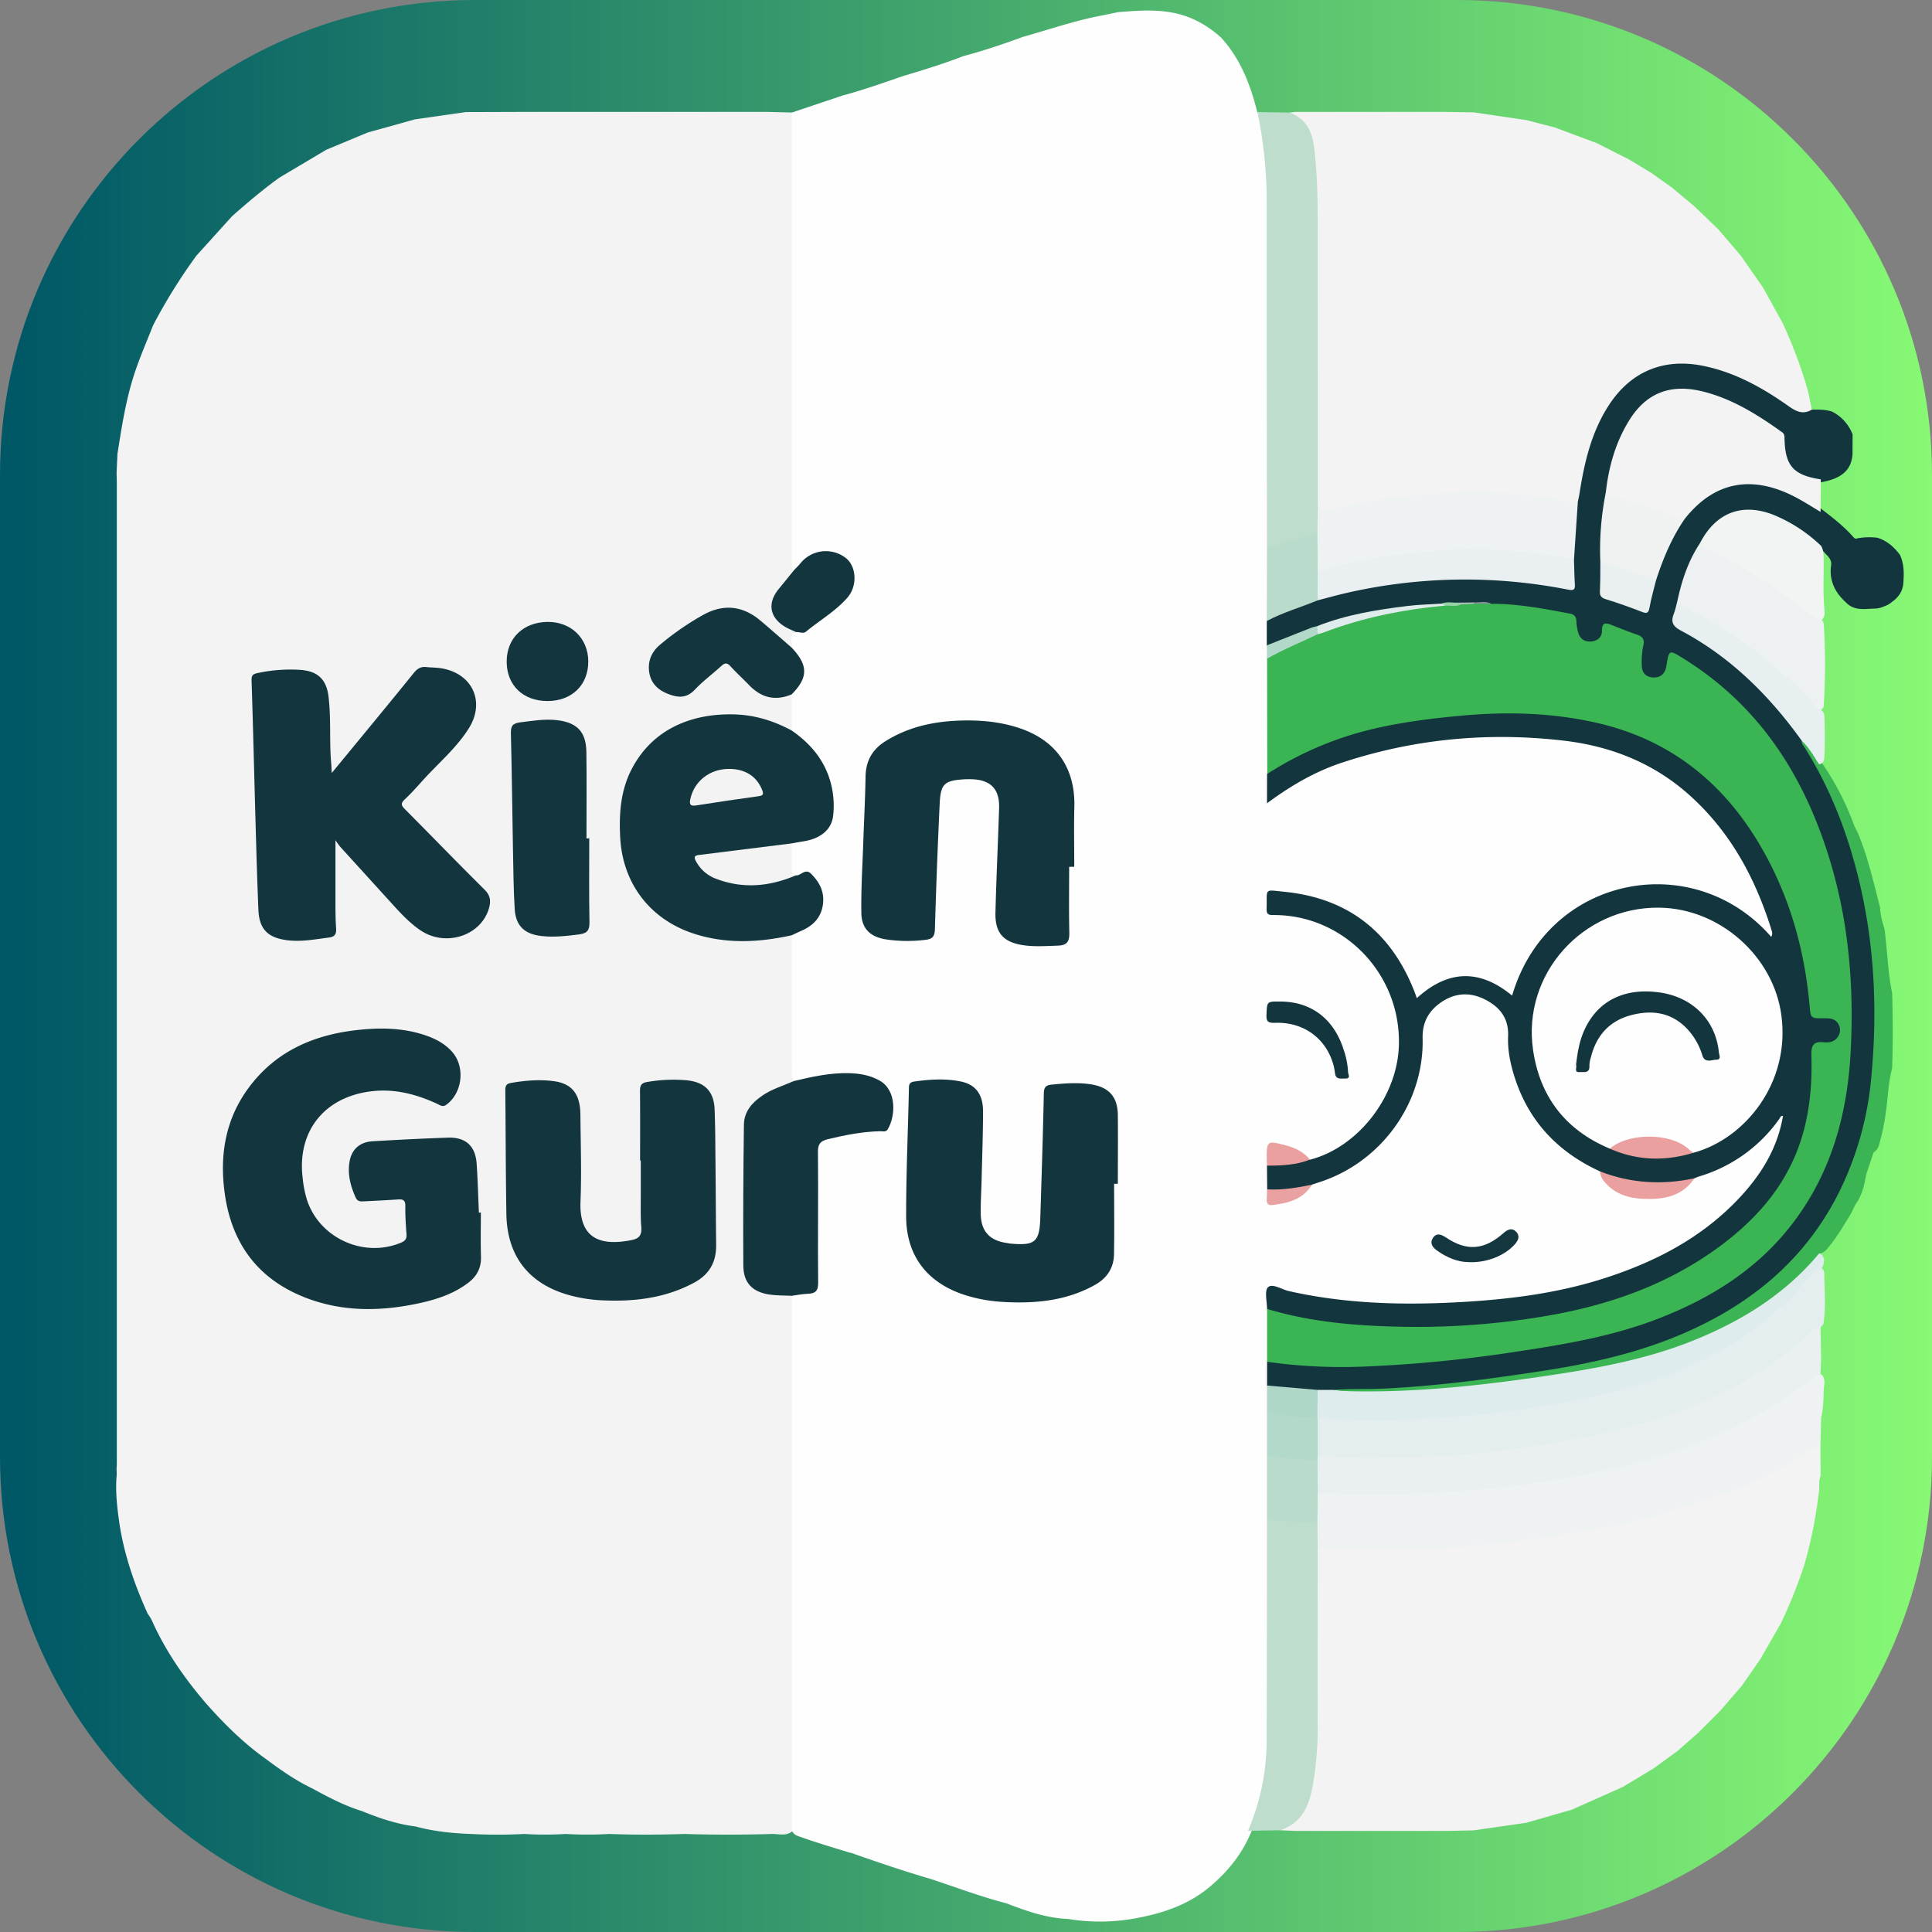 <svg xmlns="http://www.w3.org/2000/svg" xmlns:xlink="http://www.w3.org/1999/xlink" viewBox="0 0 1200 1200"><rect x="0" y="0" width="1200" height="1200" fill="#808080" stroke="none"/><defs><style>.cls-1{fill:url(#Безымянный_градиент_40);}.cls-2{fill:#f3f3f3;}.cls-3{fill:#04626a;}.cls-4{fill:#13353e;}.cls-5{fill:#fefefe;}.cls-6{fill:#beddcd;}.cls-7{fill:#3bb454;}.cls-8{fill:#eff2f2;}.cls-9{fill:#dfecee;}.cls-10{fill:#eef1f2;}.cls-11{fill:#eaf0f1;}.cls-12{fill:#f2f3f3;}.cls-13{fill:#e8eff0;}.cls-14{fill:#f0f2f2;}.cls-15{fill:#b9dbcc;}.cls-16{fill:#eaf0f0;}.cls-17{fill:#aed7c8;}.cls-18{fill:#e0eceb;}.cls-19{fill:#b1d8c8;}.cls-20{fill:#95d3a6;}.cls-21{fill:#afbfc2;}.cls-22{fill:#7c9196;}.cls-23{fill:#b8dbcc;}.cls-24{fill:#b3d9ca;}.cls-25{fill:#14363f;}.cls-26{fill:#eba0a0;}.cls-27{fill:#eaa1a1;}.cls-28{fill:#77ee73;}.cls-29{fill:#e4eeef;}</style><linearGradient id="Безымянный_градиент_40" y1="600" x2="1200" y2="600" gradientUnits="userSpaceOnUse"><stop offset="0.01" stop-color="#005866"/><stop offset="1" stop-color="#87f974"/></linearGradient></defs><g id="Слой_2" data-name="Слой 2"><g id="Слой_1-2" data-name="Слой 1"><path class="cls-1" d="M904.92,1200H295.08C132.12,1200,0,1067.88,0,904.88V295.07C0,132.12,132.12,0,295.08,0H904.92C1067.88,0,1200,132.12,1200,295.07V904.88c0,163-132.08,295.12-295.08,295.12Z"/><path class="cls-2" d="M323.25,69.51H476.59l15.23.38c2,1.65,2.38,3.9,2.41,6.31,0,2.73,0,5.45,0,8.18q0,128.79,0,257.58a69.39,69.39,0,0,1-.39,9.89c.76,3.62-1.07,6.35-3.18,9-1.83,2.26-3.91,4.31-5.64,6.66-5.84,7.95-4.52,14.71,3.86,20.1,2.2,1.42,5.24,2,5.85,5.2-.72,3.09-.33,6.47-2.4,9.2-2.95,1.54-4.75-.76-6.69-2.17-5.19-3.81-9.57-8.57-14.56-12.64-10.62-8.65-21.56-10.06-33.58-3.37a155.47,155.47,0,0,0-25.82,18.08c-4.8,4.12-7.78,9.29-6,16,1.71,6.57,6.45,9.92,12.63,11.7a11.08,11.08,0,0,0,10.86-2.28c5.28-4.33,10-9.26,15.41-13.45,5.82-4.52,7.5-4.5,12.95.7,3.67,3.5,7.1,7.23,10.81,10.68,5.15,4.79,11,7.2,18.18,5.44,2.46-.61,5.09-1.16,6.73,1.76,1.38,6.84,1.75,13.66-.27,20.45-2.11,2.63-4.63,1.53-6.88.47A77.16,77.16,0,0,0,456.87,446c-38.68-2.05-68.33,23.12-69.2,60.36-.2,8.72-.66,17.48,1.64,26.12C396.37,558.9,413.84,574,440,580c14.3,3.26,28.57,2.81,42.91.43,3.47-.57,7.33-2.35,10.23,1.55a9.74,9.74,0,0,1,1,5.1c0,27.84.29,55.68-.13,83.52-.61,3.15-3.18,4.2-5.72,5.27a86.24,86.24,0,0,0-13.1,6.4c-7.35,4.65-11.34,11.27-11.41,19.86q-.3,40.94,0,81.86c.1,11.67,6.47,17.66,18.33,18.24,3.8.19,7.94-.74,10.84,2.92,1.5,2.49,1.23,5.27,1.23,8q.06,157.77,0,315.54c0,2.89.28,5.89-1.68,8.42-3.71,3.44-8.2,2.08-12.47,2-18.31.52-36.62.57-54.93,0-15.57.51-31.14.58-46.71,0a232.14,232.14,0,0,1-27,0,211,211,0,0,1-25.77,0,322.12,322.12,0,0,1-33.18,0c-11.58-.43-23.06-1.6-34.28-4.64-11.6-1.46-22.56-5.14-33.31-9.56-10.94-3.36-21-8.7-31-14.13-10.64-5.08-20.17-11.89-29.59-18.88-12.41-8.94-23.32-19.52-33.55-30.82-.77-.86-1.53-1.74-2.32-2.58-13.72-15.93-25.62-33-34.22-52.33a38.24,38.24,0,0,0-2.47-3.94c-8.39-18.55-15-37.7-17.81-57.92-1.29-9.37-2.29-18.89-1.39-28.43l-.09-3.58c-.56-2.11-.28-4.27-.28-6.4q0-302.5,0-605a27.51,27.51,0,0,1,.26-6.41q.27-6.24.55-12.47c2.59-16.5,5.11-33,10.25-49,3.4-10.57,7.88-20.69,11.91-31A343.36,343.36,0,0,1,122,158.79l22.23-24.59c9.43-8.31,19-16.41,29.21-23.81L202.69,93l25.75-10.72,29.26-8.13,31.61-4.53Z"/><path class="cls-3" d="M72.45,294.45c0,1.75.11,3.51.11,5.26q0,304.53,0,609.06c0,1.17-.06,2.33-.09,3.5-1.33-1.93-.87-4.14-.87-6.25q0-302.65,0-605.31C71.61,298.6,71.16,296.4,72.45,294.45Z"/><path class="cls-4" d="M1125.34,254.43c4.25-.08,8.49-.09,12.6,1.22a26.55,26.55,0,0,1,12.74,14.21l-.06,12.47c-.78,9.73-6.82,15-19.67,17.23-15-.54-24.26-9.36-25.39-24.27-.23-3-.66-5.63-3.47-7.52-13.92-9.42-28.19-18.1-44.73-22.23-20.47-5.11-35.33,1.64-45.41,20.07-7.14,13.05-10.18,27.27-13.08,41.6-1.47,13.68-2.51,27.38-2.87,41.12.27,5.23.33,10.48.21,15.71-.08,3.62,1.12,5.88,4.84,6.8,5.1,1.26,9.92,3.42,14.88,5.14,5.6,1.93,5.89,1.72,7.55-4.18,1.15-4.11,1.79-8.37,3.52-12.32,3.84-13.8,9.3-26.83,18.11-38.28,8.92-12,20.24-20.23,35.43-22.37,10.61-1.5,20.44,1.37,30,5.36a92.69,92.69,0,0,1,20.66,11.87c7,5.36,14,10.76,19.87,17.43.66.75,1.32,1.4,2.43.91A41.15,41.15,0,0,1,1166,334c6,1.77,10.39,5.73,14.08,10.6,2.39,5.17,2.6,10.63,2.19,16.18,0,5.58-2.54,9.82-7,13a15.32,15.32,0,0,1-5.29,2.95,15.67,15.67,0,0,1-4.3,1.22c-.62,0-1.24.07-1.86.07-6,.25-12.23,1.36-17.1-3.69-6.87-6.17-10.72-13.64-9.39-23.07.49-3.46-1.53-5.35-3.54-7.41a17.42,17.42,0,0,0-4.41-3.93c-7.51-6.23-15.36-11.93-24.16-16.23-19.2-9.37-34-5.55-46.07,12-.66,1-1.21,2-2,2.9-6.62,10.94-10.3,23-13.6,35.25-.16.56-.5,1.06-.64,1.62-2.93,11.12-3,11.19,6.88,16.9,27.62,16,49.62,38.12,68.72,63.36a21.63,21.63,0,0,1,2.88,5.09c6.27,12.09,13.36,23.73,19,36.2,12.48,27.83,19.44,57.06,23.31,87.18,2.9,22.51,3,45.14,2.14,67.69-1.77,45.71-14,88.1-43.84,123.91-23.13,27.8-52.9,46.21-86.48,59-22.83,8.7-46.57,13.33-70.54,17.38-21.18,3.58-42.45,6.43-63.76,8.92-11.73,1.38-23.61,1.92-35.41,2.88-12.83,1-25.68.16-38.47,1.57a65.32,65.32,0,0,1-9.27-.35c-10.74-.32-21.65.68-31.87-4-2.77-4.84-2.37-9.84-.71-14.89,3.6-3.86,8.09-1.79,12.14-1.52,11.26.76,22.53,2,33.81,1.88,37.46-.43,74.65-4.12,111.67-9.79,23.72-3.63,47.39-7.36,70.34-14.64,30.29-9.6,58.33-23.42,81.54-45.5,25.69-24.44,40.73-54.77,47.58-89.41,5.45-27.58,5.43-55.31,3.77-83.23-2-33.61-9.07-66-22.12-97-16.78-39.81-42.07-72.73-79.32-95.68-6.11-3.76-6.21-3.79-8.15,3.07-1.56,5.49-5.54,8.53-10.63,8.09-4.8-.41-8-3.87-8.57-9.51a41.12,41.12,0,0,1,.34-11.08c.49-3-.58-4.86-3.32-6-2.53-1-5-2.11-7.58-3.11-7.29-2.87-7.29-2.88-11.69,3.26a9.42,9.42,0,0,1-15.79-.28,7.94,7.94,0,0,1-1.65-3.71c-.46-7.67-5.3-9.58-12-10.54-13.31-1.89-26.55-4.17-40-4.72a30.76,30.76,0,0,0-10.53-1.22h-10c-3.28,0-6.59-.24-9.76,1-26.26.13-51.52,5.75-76.29,14-8.75,2.59-17.1,6.22-25.5,9.74-2.6,1.09-5.35,2.8-8,0-2.13-4.63-1.62-9.35-.52-14.1,1.33-2.8,3.82-4.3,6.5-5.45A214.5,214.5,0,0,1,818.9,371c13.31-5.29,27.37-7.52,41.37-9.8A318.16,318.16,0,0,1,926,357.71a353.48,353.48,0,0,1,42.87,4.85c5.55.94,6.11.4,6.26-5.1.09-3.51-.12-7,.43-10.5-.34-11.41,1.21-22.68,2.36-34,2.08-18.07,5.71-35.8,13.65-52.27,9.87-20.5,24.94-34.57,48.73-37,8.89-.91,17.44.94,25.88,3.3,12.65,3.55,24.28,9.4,35.43,16.28C1109.11,247.93,1115.77,254.29,1125.34,254.43Z"/><path class="cls-2" d="M1125.34,254.43c-5.48,3.32-9.74,1.15-14.51-2.23-16.12-11.39-33.19-20.94-52.87-24.94-24.44-5-44.85,3.33-58.51,24.17-10.91,16.66-15.34,35.53-18.35,54.86-.3,1.9-.76,3.78-1.15,5.67-2.09,2-4.56,1.74-7.14,1.35-10.77-1.63-21.51-3.71-32.43-4-14.33-.4-28.54-2-43-.84a542,542,0,0,0-72.11,10.39c-2.62.57-5.44,1.18-7.71-1.17-2.31-3.34-1.54-7.15-1.54-10.78q-.08-93.12,0-186.25c0-10.32-1.34-20.53-2.6-30.74-.83-6.67-3.63-12.25-9.62-15.89-1.48-.9-2.94-2-2.78-4.1l3.39-.41H898l17.36.28,32.92,4.82,17.42,4.54,25.84,9.63,20.11,10.15,13.77,8.3,13.06,9.28,14,11.7,14.79,14.2,14,16.41L1095,178.53l12.33,22.29A293.9,293.9,0,0,1,1123,242.9Q1124.18,248.68,1125.34,254.43Z"/><path class="cls-5" d="M786.82,385.72l0,15.1c2.73,2.34,1.67,5.65,2.21,8.56,0,23.1.77,46.22-.38,69.31.67,4.77,0,9.65.64,14.29,1.66.78,2.54-.26,3.43-.88,27.42-19.1,58.39-28.11,91.09-32.62A379.25,379.25,0,0,1,955,456.16c37,1.88,71,12.58,98.73,38.48,21.26,19.86,35.39,44.35,45.1,71.56a73.36,73.36,0,0,1,3,9.48c.49,2.31,1,5.06-1.37,6.37s-3.86-1.15-5.33-2.55c-9.38-9-19.46-16.84-31.71-21.57-47.92-18.5-99.27,4-118.38,51-4.69,11.56-4.63,11.58-15.53,5.22-14.29-8.34-30-7.1-43.06,3.38-5.74,4.61-7.77,4.09-10.65-2.83-14.75-35.54-41.47-55-79.54-59.18-6-.66-7.28.58-7.18,5.94.07,3.8,2.2,4.33,5.27,4.59,12.16,1,23.94,3.45,34.63,9.72,28.85,16.93,43.81,42.16,41.66,75.54-2.11,32.62-19.81,55.43-49.53,68.9-2.32,1-4.74,1.87-7.36,1.23-6.21-3.48-12-7.68-19.45-8.69-3.95-.54-5.47.67-5.24,4.49.15,2.52-.33,5-.27,7.54a49.76,49.76,0,0,1,.05,13.13c-.29,1.35.17,2.67.17,4,0,3.8,2,4.5,5.28,3.83,7.93-1.62,14.94-4.81,20.09-11.34,8.5-4.29,17.76-6.82,25.76-12.34,27-18.64,40.94-44.36,41.45-77,.2-12.66,5.59-21.54,16.65-26.45,21.61-9.59,40.91,8.39,41,24.82.22,34.28,16.79,60,46.31,77.43,3.16,1.86,6.89,2.86,9.31,5.9,4.85,11.07,14.51,14.74,25.4,15.58,12.07.93,23.19-1.76,31.3-11.83a15.45,15.45,0,0,1,6.21-3.15c17.71-5.22,31.12-16.51,42.9-30.16,1.83-2.12,3.62-6.08,6.61-4.58,3.26,1.65,1.38,5.65.64,8.55-3.85,15.05-11.77,27.91-21.7,39.65-20.85,24.68-47.88,40.14-77.6,51.38-26.45,10-54.09,14.41-82.11,17.3-22.36,2.31-44.74,2.62-67.12,2a305.64,305.64,0,0,1-62.47-8.13c-7.61-1.8-7.63-1.81-7.78,6.13,0,1.57-.25,3.11-.32,4.67.81,8.63.29,17.26.36,25.88a8.65,8.65,0,0,1-2.18,5.78l0,14.74c3.75,4.75,1.89,10.24,2.08,15.46.11,9.37.55,18.74-.13,28.11.5,13.17.58,26.33,0,39.5.7,12.07.29,24.16.31,36.24.07,34.69.25,69.39-.07,104.08A137.11,137.11,0,0,1,780,1131.9a22.05,22.05,0,0,1-2.1,4.14c-5.17,13.37-13.5,24.5-24.23,33.92-13.86,12.64-30.78,18.38-48.82,21.61a121,121,0,0,1-41.46.32c-13.44-.51-25.9-4.92-38.27-9.7-16-4.15-31.41-10-47.07-15.15-15.87-4.63-31.53-9.94-47.13-15.39a13,13,0,0,0-3.33-1c-9.81-3-19.66-5.92-29.34-9.34-2.5-.89-5.34-1.43-6.39-4.46v-332c1.6-2.81,4.65-3,7.17-3.19,5.72-.42,6.91-3.5,6.88-8.58-.14-23.18-.07-46.37-.06-69.56,0-2.53-.07-5.07,0-7.6.27-6.22,2.11-8.74,8.18-10.5,9.56-2.77,19.32-4.75,29.29-4.86,4.75-.06,7-2,8.26-6.42,3.06-10.43-1.54-19.7-11.85-23.11-12.58-4.15-25-1.53-37.5.73-3,.54-6,2-8.93-.35-2.23-2-1.46-4.71-1.46-7.14q-.12-41.67-.11-83.35c.18-3,2.85-3.41,4.79-4.43a29.32,29.32,0,0,0,8.34-6.23A17.4,17.4,0,0,0,503.8,546a5.36,5.36,0,0,0-5.3-1.45c-2.07.47-4.17,1.05-6.26,0-4.93-6.17-2.75-13-1.95-19.74,2.21-4.39,6.71-4.13,10.56-5,7.2-1.62,12.87-5.21,14.11-12.83a44.64,44.64,0,0,0-.53-17.93,53.29,53.29,0,0,0-18.16-29.09c-2-1.65-4.79-2.87-4.51-6.24q0-11.24,0-22.47c-.88-2.2.72-3.59,1.74-5.15,5.26-8,5.22-11.67-.21-19.14-1-1.39-2.23-2.71-1.58-4.66,1-3.2-2.16-7.58,2.71-9.71,9.32-4.52,17-11.43,25-17.71a27.18,27.18,0,0,0,5-4.88c5.16-6.76,5-16.76-.22-21.35-6.66-5.79-18.28-5.27-24.24,1-1.91,2-3.19,5.13-6.85,4.56-2-1.89-1.34-4.37-1.34-6.63q0-138.81,0-277.64l31.62-10.62c12.68-3.38,25-7.75,37.43-12.05,12.62-3.78,25.23-7.62,37.52-12.41,12.68-3.34,25.07-7.59,37.39-12.07,15.92-4.42,31.55-9.9,47.83-13,3.58-.68,7.13-1.47,10.7-2.2,10.81-.9,21.6-1.8,32.46,0,12.28,2,22.66,7.56,31.76,15.81,12.08,13.22,18.2,29.31,22.46,46.31,5.57,4.77,4.72,11.71,5.71,17.87,2.9,18.14,2.59,36.47,2.57,54.79q-.12,93.61,0,187.22a97.21,97.21,0,0,1-.33,10.52c.66,12.9.19,25.81.31,38.72C789.24,381.42,788.06,383.54,786.82,385.72Z"/><path class="cls-6" d="M786.93,340.05q-.07-55.77-.14-111.54,0-51.69,0-103.38A270.39,270.39,0,0,0,781,69.61l20,.31c10.13,3.83,14,11.55,15.28,22,1.92,16.08,2.18,32.16,2.18,48.3q0,88.8.08,177.61c3.25,3.82,2.59,8.06,1.34,12.36-.27.5-.47,1.16-1,1.41-9.13,4.71-19,7.26-28.86,9.83C788.88,341.7,787.79,340.9,786.93,340.05Z"/><path class="cls-4" d="M298.67,753.15c0,9.15-.2,18.3.07,27.43.21,6.87-2.46,12-7.78,16.09-9.69,7.41-21,10.83-32.7,13.23-23.33,4.79-46.58,4.75-69-4.09-29.74-11.73-45.79-34.29-49.83-65.71-3-23.28.76-45.1,14.91-64.32,16.7-22.68,40.28-33,67.47-36,14.39-1.6,28.82-1.43,42.77,3.39,6.15,2.13,11.79,5.14,16.19,10.08,8.32,9.34,6.5,25.49-3.44,32.84-2.41,1.78-3.9.39-5.74-.46-13.29-6.13-26.94-9.69-41.85-7.69-28.61,3.83-45.25,25-41.75,53.67a67.78,67.78,0,0,0,2.88,14.27c8.08,23.47,35.42,35.6,58.32,25.91,2.55-1.07,3.51-2.45,3.3-5.23-.45-5.82-.82-11.67-.74-17.51.06-3.58-1.43-4.28-4.53-4.06-7,.49-14,.83-21,1.17-2.12.11-4.1.31-5.3-2.35-3.12-6.89-5-14-3.94-21.52,1.11-8.11,6.18-12.93,14.48-13.43,15.55-.92,31.12-1.71,46.69-2.25,11.11-.38,17.16,5.17,17.91,16.24.68,10.1.94,20.23,1.39,30.35Z"/><path class="cls-4" d="M206.07,480.11c17.73-21.56,34.49-41.79,51-62.2,2.24-2.76,4.5-4,7.91-3.58,3.09.34,6.24.26,9.3.78,19.22,3.29,27.28,20.83,16.86,37.35-7.85,12.45-19.28,21.9-29,32.75-3.51,3.91-7,7.83-10.87,11.42-2.6,2.43-1.89,3.86.28,6,16.48,16.59,32.74,33.42,49.35,49.88,3.42,3.39,4.08,6.54,3,10.89C299.45,581,277,588.6,261.1,577.8c-6.66-4.53-12.1-10.4-17.48-16.32Q227.5,543.75,211.36,526a49.72,49.72,0,0,1-3-4.15c0,13.45,0,25.61,0,37.78,0,5.65,0,11.31.4,16.94.24,3.58-.75,5.29-4.52,5.77-8.89,1.13-17.69,2.86-26.73,1.53-11.35-1.66-16.48-7-17-18.56-.76-18.1-1.27-36.2-1.78-54.31-.83-29.4-1.51-58.8-2.47-88.2-.11-3.29.78-4.15,3.85-4.77a96.07,96.07,0,0,1,26.73-1.94c10.5.84,15.9,5.9,17.19,16.39,1.61,13.18.59,26.48,1.51,39.69C205.77,474.3,205.86,476.41,206.07,480.11Z"/><path class="cls-4" d="M494.28,543.73c3.23.31,5.81-4.69,9.52-1,4.92,4.89,8,10.5,7.47,17.62-.62,8.72-5.55,14.24-13.25,17.66-2.11.94-4.19,1.93-6.29,2.9-20.24,4.47-40.44,5.53-60.51-.92-27.34-8.8-44.46-31.11-46-59.77-.77-14.74.19-29.2,7.18-42.6,13.15-25.22,37.71-34.61,63.76-33.89,12.72.35,24.44,4,35.57,10,13.08,9.05,22.24,20.77,25.21,36.77a55.13,55.13,0,0,1,.53,16.21c-.94,8.49-7.71,14.16-18.27,15.83-2.48.4-5,.87-7.42,1.31-2.82,3-6.62,3-10.27,3.45-13.68,1.79-27.37,3.58-41,5.52-1.61.23-4-.33-4.56,1.74s1.49,3.45,2.9,4.68c6,5.18,13.2,7.38,20.92,7.9a69.55,69.55,0,0,0,23.17-1.94A44.48,44.48,0,0,1,494.28,543.73Z"/><path class="cls-4" d="M397.58,720.88c0-14.42.09-28.83-.07-43.24,0-3.57.9-5.06,4.7-5.64a95.26,95.26,0,0,1,24.43-1c11.18,1.15,16.8,6.91,17.23,18.19.41,10.89.42,21.8.53,32.71.17,17.14.22,34.28.41,51.41.12,10.52-4.19,18.25-13.57,23.32-18.1,9.78-37.62,12-57.72,11a92.36,92.36,0,0,1-19-2.93c-25.6-6.74-39.57-24.12-40-50.58-.41-25.32-.41-50.64-.66-76,0-2.66-.14-4.84,3.39-5.46,8.88-1.56,17.84-2.31,26.75-1.12,11.39,1.51,16.39,8.09,16.5,20.92.15,17.93.78,35.88.06,53.77-1,24.3,13.78,27.57,31.76,24,4.59-.91,6.37-3,6-8-.57-7-.29-14-.32-21,0-6.82,0-13.64,0-20.46Z"/><path class="cls-4" d="M493.3,671.39c11.18-2.62,22.38-5.13,34-4.83,6.69.17,13.13,1.27,19.07,4.62,10.74,6.06,9.92,22.13,5,30.27-1.15,1.91-3.17,1.14-4.82,1.18-11,.25-21.64,2.37-32.27,4.92-4.3,1-6.29,2.67-6.24,7.8.29,27.08-.15,54.17.13,81.25.06,5.32-1.79,6.83-6.5,7-3.29.11-6.56.8-9.84,1.23-4.65-.23-9.36-.08-13.94-.77-10.6-1.61-16.14-7.29-16.2-18-.18-29.15,0-58.31.37-87.46.09-8,4.9-13.62,11.29-18C479.47,676.36,486.59,674.33,493.3,671.39Z"/><path class="cls-4" d="M366,520.71c0,17.32-.21,34.65.13,52,.1,5.16-1.37,7-6.53,7.68-7.76,1-15.45,1.85-23.25,1-10.61-1.21-16-6.28-16.66-16.77-.75-12.42-.84-24.88-1.08-37.33-.45-23.94-.67-47.88-1.29-71.81-.12-4.7,1.24-6.27,6-6.85,7.54-.91,15-2.2,22.61-1.32,12.46,1.45,18.12,7.2,18.28,19.77.24,17.9.06,35.8.06,53.7Z"/><path class="cls-4" d="M491.73,402.27c10.33,10.94,10.34,18.56,0,29-10.21,4.34-18.95,2.09-26.51-5.8-3.78-3.94-7.84-7.6-11.51-11.64-2.05-2.26-3.46-2.22-5.64-.22-5.45,5-11.49,9.44-16.54,14.8-5.53,5.85-11.3,4.83-17.49,2.21-6.66-2.8-10.64-7.73-11-15.12-.33-6.34,2.48-11.41,7.2-15.28a171.94,171.94,0,0,1,26.92-18.52c12.53-6.78,24.38-5.34,35.17,3.78C478.89,391,485.28,396.65,491.73,402.27Z"/><path class="cls-4" d="M340.14,435.43c-15.2,0-25.35-9.68-25.43-24.36-.08-14.52,10.12-24.54,25.21-24.79,14.67-.23,25.43,10.13,25.47,24.54C365.44,425.43,355.23,435.39,340.14,435.43Z"/><path class="cls-4" d="M493.17,354.16c1.44-1.55,3-3,4.32-4.67a20.22,20.22,0,0,1,27.73-3c6.7,5.09,7.6,17.3,1.11,24.73-7.32,8.4-17.12,14-25.64,21.06-1.82,1.51-4.16.14-6.25.32-2.26-1.07-4.61-2-6.75-3.25-9.69-5.78-11.2-14.77-4.05-23.46C486.83,362,490,358.06,493.17,354.16Z"/><path class="cls-7" d="M787,845.84q0-16.41,0-32.82c2.15-1.55,4.48-1,6.75-.48,22,5.49,44.39,7.83,67.06,8.74,43.69,1.74,86.8-1.7,129.09-12.86,31.63-8.35,60.85-21.95,86-43.28,26.18-22.2,42.82-49.6,45.92-84.5.75-8.38.78-16.71,1-25.08.18-7.79,1.28-9,8.93-10.1a25.71,25.71,0,0,0,4-.93c2.45-.75,4.32-2,4.16-4.88-.17-3.11-2.31-4.26-5.11-4.57-.78-.09-1.56-.08-2.33-.13-7.85-.55-9.89-2.35-10.6-10.25a251.17,251.17,0,0,0-7.91-43.63c-7.67-28.14-19.63-54.14-38-77-24.84-31-57.3-48.56-96.09-55.18-34-5.82-67.89-3.43-101.77,1.53-21.32,3.13-42,8.43-61.79,17-7.71,3.36-14.92,7.62-22.2,11.77-2.13,1.22-4.24,3-7,1.57q-.06-35.79-.11-71.57a9.48,9.48,0,0,1,4.73-4.91,239.81,239.81,0,0,1,27.06-12.22c14.68-6.36,30.07-10.09,45.77-12.87,11.09-2,22.3-2.71,33.46-4,3.27-.23,6.6.38,9.83-.57,2.72-.11,5.43,0,8.15-.05,3.46.21,7-.48,10.38.46,16.46-.07,32.52,3.06,48.6,6.07,2.68.5,4,1.8,4.15,4.67a30.67,30.67,0,0,0,1.06,6.92c1,3.87,3.73,5.94,7.73,5.76s7.11-2.5,7.06-6.41c-.07-6,2.68-5.16,6.42-3.68,5.25,2.08,10.51,4.14,15.84,6,3.15,1.12,4.29,3.09,3.51,6.27a49.1,49.1,0,0,0-1,12.79c.09,4.33,2.38,7,6.74,7.34,4.52.34,7.4-1.89,8.41-6.38a5.58,5.58,0,0,0,.08-.57c1.69-10.44,1.65-10.37,10.65-4.78,47.72,29.65,75.47,73.66,91.28,126.38,11.51,38.36,14.64,77.68,12.59,117.36-2,39.43-12.2,76.46-37,108.29-21.52,27.6-50,45.3-82.12,57.82-28.91,11.26-59.25,16.25-89.69,20.84a843.94,843.94,0,0,1-94.12,9.11A333,333,0,0,1,787,845.84Z"/><path class="cls-2" d="M1130.92,297.75q-.06,10.1-.13,20.2c-4.84-2.87-9.57-5.91-14.52-8.58-22.6-12.22-48.41-14.39-70,13.11-1.78,1.4-3.67.85-5.5.23-12.81-4.27-25.4-9.19-38.64-12.09-2.3-.5-5-1.27-4.74-4.69,1.79-16.05,6.09-31.34,14.69-45.09,10.5-16.79,25.5-22.61,45.34-17.74,18.3,4.49,34,14.31,49.08,25.09a3.65,3.65,0,0,1,1.88,3.28C1108.6,289.24,1113.64,295.07,1130.92,297.75Z"/><path class="cls-8" d="M818.28,330.73l.21-12.93c14.62-3,29.21-6.14,44-8.27,12.79-1.83,25.64-2.64,38.51-3.46,25.62-1.63,50.88,1.23,76,5.75A23.44,23.44,0,0,0,980,312l-2.34,35.1c-3.57,2.83-7.57,1.34-11.26.76-21.21-3.29-42.56-5.13-64-4.06-24.7,1.23-49.23,4.16-73.17,10.88-3.75,1.06-7.73,3.27-11.69.25C815.21,346.76,814.57,338.67,818.28,330.73Z"/><path class="cls-9" d="M818.45,863.3l9.3,0c14.8,1.3,29.61.47,44.34-.42,20.54-1.23,41-3.32,61.44-6.13,33.26-4.58,66.44-9.55,98.57-19.66,34-10.69,64.8-26.83,89.7-53,2.35-2.47,4.47-5.58,8.5-5.65,3.4,2.21,2.91,5.25,1.81,8.41-5.1,5.84-9.46,12.31-14.94,17.84A214,214,0,0,1,1037.1,856c-33.86,12.29-68.94,19.32-104.65,23.57A688,688,0,0,1,838,884.23c-6.62-.13-13.2-.56-19.58-2.59a4.7,4.7,0,0,1-1.37-1.6C815.87,874.32,814.32,868.58,818.45,863.3Z"/><path class="cls-7" d="M1129.78,778.64c-21.11,25.33-48.17,42-78.42,54.13-29.3,11.73-60.1,17.25-91.1,21.83-40.28,6-80.69,10.37-121.51,9.53-3.67-.08-7.33-.53-11-.81,10.49-.86,21-.33,31.52-.83,32.93-1.57,65.49-5.91,98-10.86,30.53-4.64,60.49-11.29,88.92-23.67,41.11-17.9,74.11-44.85,95-85.35a199.14,199.14,0,0,0,21-72.5c4.06-41.92,2.23-83.64-7.88-124.74-7-28.56-17.54-55.7-33.19-80.72-.91-1.47-2.21-2.77-2.17-4.69,4-.31,5.29,3.17,7.33,5.5s3.39,5.5,5.16,8.19A167.89,167.89,0,0,1,1151,511a39.41,39.41,0,0,0,2.67,5.74c6.28,14.74,9.8,30.31,13.76,45.75a5.21,5.21,0,0,1,.34,1.83c.22,4.42,1.53,8.61,2.72,12.84,1.85,13.19,2,26.58,4.76,39.67.44,15.52.51,31,0,46.58-2.32,8.58-2.59,17.47-3.75,26.22a137.94,137.94,0,0,1-4.41,21.53,7.49,7.49,0,0,1-3.34,4.58q-2.36,7-4.72,14c-.9,5.87-2.29,11.58-5.44,16.72-2,2.68-3,5.95-4.78,8.76-4,6.42-7.75,13-12.6,18.84C1134.45,776.19,1132.83,778.41,1129.78,778.64Z"/><path class="cls-10" d="M1041.79,373.6c2.71-12.82,6.74-25.14,14.07-36.17,7.83,1.89,14.58,6.21,21.52,9.93,18,9.65,34.59,21.44,50.4,34.33,1.9,1.54,4.13,3,5,5.58a417.06,417.06,0,0,1-.06,51.72c-2.94,4.72-5.48,1.81-7.81-.57-6.94-7.11-13.89-14.17-21.42-20.69a270.71,270.71,0,0,0-55.1-37.12C1045.41,379.13,1041.38,378.34,1041.79,373.6Z"/><path class="cls-11" d="M818.49,355.25a290.63,290.63,0,0,1,59.16-11.8c9.82-.88,19.61-2,29.47-2.23,23.7-.54,47.15,2,70.49,5.84.18,5.26.24,10.52.56,15.76.22,3.47-.71,4.11-4.3,3.4A329.45,329.45,0,0,0,837,368.14c-6.25,1.4-12.41,3.16-18.62,4.75A16,16,0,0,1,818.49,355.25Z"/><path class="cls-12" d="M1130.72,385.68c-8.89-4.81-16.11-11.93-24.34-17.67a312.16,312.16,0,0,0-44.53-26.24c-2.23-1.07-4.81-1.77-6-4.34,9.89-19.19,26.41-25.46,46.21-17.44a94.15,94.15,0,0,1,29,19c1.4,2.24,1.59,4.72,1.63,7.29.2,10.9-.55,21.8.55,32.69C1133.48,381.49,1133.24,384.06,1130.72,385.68Z"/><path class="cls-13" d="M1041.79,373.6c1,2.42,3.34,3.14,5.41,4.15,29.28,14.31,54.81,33.67,77.39,57.08,1.94,2,2.67,5.4,6.12,5.85a5,5,0,0,1,2.46,4.36q.51,12.46,0,24.94c-.09,2.11-.61,4.3-3.33,4.76-3.31-5.14-6.27-10.54-10.82-14.77-20.15-28.05-44.18-51.92-74.91-68.27-5-2.64-6.48-5.27-4.52-10.33C1040.55,378.87,1041.07,376.2,1041.79,373.6Z"/><path class="cls-14" d="M997.39,305.93c2,2.69,5.15,2.7,7.89,3.27,14.16,2.93,27.44,8.5,41,13.28-7.9,11.52-13.21,24.25-17.52,37.45-1.68,1.49-3.58,1.32-5.5.69-8.32-2.77-16.57-5.74-25-8.23a9.66,9.66,0,0,1-4.24-3A179.6,179.6,0,0,1,997.39,305.93Z"/><path class="cls-15" d="M818.49,355.25l-.09,17.64c-10.49,4.37-21.51,7.43-31.58,12.83q.06-22.83.11-45.67c5.19.06,9.45-3,14.26-4.28,5.74-1.51,11.4-3.35,17.09-5Z"/><path class="cls-16" d="M994,349.4c10.33,1.73,19.91,5.89,29.78,9.09,1.63.53,3.29,1,4.94,1.44-1.43,5.84-3.16,11.62-4.19,17.53-.68,3.85-2.07,3.61-5.06,2.45-7.22-2.81-14.54-5.42-22-7.7-2.72-.83-3.82-2-3.75-4.73C994,361.45,994,355.43,994,349.4Z"/><path class="cls-17" d="M818.45,863.3q-.09,8.73-.19,17.45c-1.76,2.3-4.33,2.45-6.8,2.19-6.28-.68-12.58-1.27-18.78-2.57a7.39,7.39,0,0,1-5.74-4.3q0-7.74,0-15.49Z"/><path class="cls-18" d="M897.81,376.14c-26.07,2.39-51.57,7.42-76.08,16.87-1.08.41-2.23.62-3.34.92-1.63-1.63-1.25-3.33-.18-5.06,18-7.11,36.88-10.15,55.92-12.48,7.11-.87,14.31-1,21.47-1.47C896.7,374.66,898,374,897.81,376.14Z"/><path class="cls-19" d="M818.21,388.87l.18,5.06c-10.49,5.11-21.37,9.41-31.5,15.26,0-2.79,0-5.58,0-8.37,9-3.56,17.93-7.14,26.92-10.67C815.19,389.59,816.72,389.29,818.21,388.87Z"/><path class="cls-20" d="M897.81,376.14l-2.22-1.22c3.06-1.41,6.28-.46,9.41-.63.8.48,2-.11,2.57,1C904.44,377.11,901.08,376.08,897.81,376.14Z"/><path class="cls-21" d="M907.57,375.32l-2.56-1,10.45-.14.78.42-.78.42Z"/><path class="cls-22" d="M915.46,375a5.89,5.89,0,0,0,0-.84c3.62.08,7.34-1.08,10.81.88Z"/><path class="cls-4" d="M787,480.76a211.21,211.21,0,0,1,63-27.33c18.77-4.62,37.89-7.09,57.08-8.86,28.07-2.61,56-2,83.69,4.18,46,10.21,79.64,37,103,77.24,17.69,30.48,27.09,63.65,30.2,98.66.71,7.88.63,7.93,9.14,7.82,3.45,0,6.75.15,8.69,3.52a7.29,7.29,0,0,1-.12,7.78c-2,3.29-5.55,4-8.75,3.61-6.82-.79-8,2.22-7.84,8.32.59,19.8-1.41,39.41-8.44,58-9.83,26-28,45.62-50.21,61.69-31.78,23-67.84,35.46-106.14,42a477.53,477.53,0,0,1-88.44,6.7c-28.65-.5-57.2-2.75-84.88-11.1,0-4.65-1.73-11.22.62-13.47,2.68-2.57,8.48,1.39,12.95,2.4,34.72,7.84,69.92,8.82,105.23,6.91,30.38-1.64,60.51-5.29,89.7-14.56,31.21-9.91,59.8-24.4,82.9-48.17,14.48-14.89,25.49-31.84,29.07-53-1.57-.1-1.82,1.19-2.37,2a93.69,93.69,0,0,1-49.92,35.67c-.92.28-1.79.71-2.68,1.08-9.37,6.5-20.09,5.07-30.44,4.72a73.9,73.9,0,0,1-21.1-4.1,13.38,13.38,0,0,1-7.06-4.87c-25.93-11.85-44.13-30.74-53-58.16-2.71-8.4-4.53-17-4.17-25.83.48-11.37-5.38-18.37-14.71-23-9.73-4.79-19.39-3.73-28,2.73-7,5.26-10.63,12.11-10.39,21.54,1,40.21-25.7,77.06-64.24,89.44-1.48.47-3,1-4.43,1.46-6.76,5.7-15.07,5-23,5.51a5.16,5.16,0,0,1-4.87-2.6L786.94,724c3-3.41,7.14-2.16,10.81-2.68,5.26-.73,10.47-2.6,15.88-1,30-7.8,53.93-39,55.21-70.12,1.86-45-34.21-82.3-78.26-81.84-3.13,0-3.94-.93-3.86-3.93.38-12.94-1.94-11.82,11-10.53,39.63,3.93,66.42,25.07,80.84,62.07.47,1.21.9,2.43,1.46,4,19.45-17.72,39.15-18.16,59.18-1.57,22-74.87,112.72-91.93,160.91-36.51,1-1.44.6-3,.16-4.39-10-32.13-25.53-60.92-51-83.7-22.28-19.95-48.89-30.38-78.07-33.78-46.81-5.45-92.93-1.13-137.77,13.71-16.65,5.5-31.79,14.3-46.48,25.22Z"/><path class="cls-4" d="M664.07,538.4c0,13.61-.2,27.23.1,40.84.11,5.45-1.19,7.93-7.27,8.12-6.81.21-13.56.73-20.38-.15-13-1.67-18.55-7.42-18.23-20.33.54-21.6,1.57-43.19,2.27-64.79.39-11.93-5.09-17.66-16.93-18.09-1.37-.05-2.74,0-4.1,0-13,.75-15.3,2.67-15.89,15.42q-1.82,38.79-2.95,77.62c-.13,4.72-1.53,6.28-6.25,6.75a91.1,91.1,0,0,1-23.85-.27C540.69,582,535.13,577,535,567c-.23-14.78.72-29.57,1.22-44.35.45-13.43,1.18-26.85,1.39-40.28.15-9.64,4.12-16.8,12.18-21.88,15.71-9.9,33.14-13,51.35-13,11.16,0,22.16,1.33,32.76,5,22.4,7.73,34,24.93,33.4,48.51-.33,12.44-.06,24.9-.06,37.36Z"/><path class="cls-4" d="M692,735.28c0,14.6.19,29.2-.07,43.79-.15,8.43-4.32,14.8-11.71,18.94-17.83,10-37.2,11.79-57.11,10.64a94.93,94.93,0,0,1-23.51-4.2c-23.5-7.48-36.72-24.25-36.77-48.91-.06-26.68,1.18-53.35,1.72-80,0-2.57,1.12-3.46,3.28-3.77,9.7-1.37,19.45-2,29.08,0,9.07,1.89,13.68,8,13.67,18.38,0,14-.53,28-.87,42.06-.17,7.2-.64,14.4-.56,21.6.14,11,5.51,16.78,16.45,18.27.58.08,1.15.26,1.72.31,15.66,1.45,18.38-.87,18.85-16.38.8-25.69,1.66-51.38,2.17-77.07.08-4.08,1.84-5,5.09-5.28,7.75-.77,15.46-1.35,23.28-.29,11.75,1.59,17.46,7.43,17.6,19.26.16,14.21,0,28.42,0,42.63Z"/><path class="cls-6" d="M795.08,1136.82l-19.91.33a142.91,142.91,0,0,0,11.57-56.69c.18-45.52.14-91,.19-136.56,1-1,2.1-2.08,3.47-2,9.57.84,19.43-.32,28.54,3.92,3.1,4.88,1.65,10.21,1.56,15.41.66,41.62.38,83.25.14,124.88a119.71,119.71,0,0,1-5.22,32.72C812.46,1129,806.4,1136,795.08,1136.82Z"/><path class="cls-23" d="M818.28,946.24l-31.35-2.34q0-19.89,0-39.79c.55-.55,1.18-1.27,1.89-1.25,10.29.34,20.73-.19,30.34,4.64,3.08,6.5,1.28,13.33,1.32,20a96.66,96.66,0,0,1,.27,12.62C820.71,942.49,820.48,944.77,818.28,946.24Z"/><path class="cls-2" d="M494.28,543.73c-16.18,6.87-32.62,8.5-49.34,2.16a23.27,23.27,0,0,1-12.59-10.81c-1.1-2-1.57-3.64,1.51-4l57.95-7.24c0,5,0,9.91,0,14.86C491.83,540.72,491.42,543,494.28,543.73Z"/><path class="cls-24" d="M818.29,907.62l-31.35-3.51v-28c10.12,3.68,20.71,4.24,31.32,4.68l.25-.07c3.17,3.14,2.22,7.19,2.26,11,.06,4,.45,8.09-.54,12.08C820,905.23,819.76,906.73,818.29,907.62Z"/><path class="cls-4" d="M795.49,622.08c19,.12,33.08,10.81,39.07,29.93a48.82,48.82,0,0,1,2.73,13.68c0,1.54,2,4.3-1.76,4.19-2.51-.08-5.8.93-6.34-3.24a37.35,37.35,0,0,0-.81-4.59C824,645.23,810,634.69,792,635.29c-4.38.15-5.55-.7-5.36-5.11C787,622,786.73,622,795.49,622.08Z"/><path class="cls-25" d="M911.85,783.91c-6.33-.08-13.08-2.71-19.26-7.15-2.89-2.09-4.67-4.65-2.57-7.85,2.22-3.37,5.16-2.25,8.08-.29,13,8.73,23.82,7.87,35.9-2.85,2.53-2.24,5.17-3.27,7.68-.74s1.5,5.23-.71,7.74C934.72,779.88,923.24,784.58,911.85,783.91Z"/><path class="cls-26" d="M993.85,727.61c19.1,7.4,38.65,8.51,58.6,4.25-8,11.88-20.22,13.37-32.9,12.69-8-.43-15.64-2.83-21.54-8.9C995.81,733.38,993.94,731,993.85,727.61Z"/><path class="cls-26" d="M813.63,720.27C805,723.65,796,724,786.94,724c-.05-1.15-.14-2.31-.15-3.46-.12-12,.1-12.23,11.68-9.18C804.31,712.85,809.71,715.37,813.63,720.27Z"/><path class="cls-27" d="M787,738.72c9.46.56,18.71-1,27.92-2.91-5.67,9.25-14.91,11.53-24.73,12.67-2.52.3-3.52-1-3.4-3.39C786.89,743,786.93,740.84,787,738.72Z"/><path class="cls-2" d="M795.08,1136.82c15.16-5,18.78-17.74,20.9-31.47a209.64,209.64,0,0,0,2.47-33c-.14-36.94,0-73.89,0-110.84,1.58-1.54,3.57-1.28,5.51-1.26,15.19.1,30.39.06,45.58,0,29.63,0,59-3.51,88.28-7.52a559.3,559.3,0,0,0,69.28-13.45c26-7,51.31-15.8,75.48-27.76,6.84-3.39,12.93-7.94,19.51-11.72,2.62-1.51,5.26-3.69,8.59-1.53q.06,9.27.13,18.53c-1.29,2.66.14,5.62-.89,8.31A282.68,282.68,0,0,1,1120.7,972a318.87,318.87,0,0,1-14.52,36.22l-12.8,22.26L1082,1046.91l-13.09,15.21-14,14.05-13,11.42L1027,1098.44l-19,11.45-31.75,14.16L948,1132.17l-32.73,4.71-16.11.32H804.34Z"/><path class="cls-8" d="M1130.72,898.28c-5.71,1.26-10,5.2-14.72,8.16-24,15-50.5,23.69-77.31,31.94-29.27,9-59.31,14-89.49,18-18.23,2.45-36.58,4.11-55,5.32-22.2,1.47-44.36.29-66.52.94a27.8,27.8,0,0,1-9.21-1.17l-.21-15.24.21-18.7c4-3.75,8.91-2.58,13.38-2.18,15.58,1.4,31.07,1,46.66.08,12.05-.73,24.08-1.47,36.1-2.47a636.14,636.14,0,0,0,87.69-13.4c29-6.57,57-16.18,83.36-30A293.46,293.46,0,0,0,1122.62,856c2.67-2,5.52-4.87,9.31-1.72,2.2,3.05.86,6.37.78,9.61-.14,5.64-.22,11.26-1.6,16.77Z"/><path class="cls-28" d="M1130,925.12c0-2.81-.27-5.63.89-8.31C1130.67,919.59,1131.67,922.5,1130,925.12Z"/><path class="cls-2" d="M453,477.58c9.91.05,16.95,4.64,20.3,12.87,1.07,2.64.95,3.68-2.23,4.11-12.91,1.74-25.79,3.68-38.65,5.71-3.57.56-4.41-.5-3.65-3.93C431.18,485.13,440.9,477.51,453,477.58Z"/><path class="cls-29" d="M818.48,904.13q0-11.71,0-23.45a442.1,442.1,0,0,0,54.83,1.07c22.08-.73,44.1-2.57,66.06-5.4A522.51,522.51,0,0,0,1011.31,862c33.39-9.19,64.2-23.47,90.7-46.35a180,180,0,0,0,24.55-25.6c1.11-1.42,2.23-2.71,4.15-2.92a4.35,4.35,0,0,1,2.36,3.77c.15,10.57,1.16,21.16-.58,31.7-15.75,17.37-34.72,30.55-55.34,41.37-34.37,18-71.3,28-109.39,34.27-25,4.1-50.08,6.88-75.37,8.54-21.06,1.38-42.06.43-63.09.8C825.44,907.61,821.44,907.33,818.48,904.13Z"/><path class="cls-5" d="M999.89,713.44c-27.56-11.46-43.56-32.4-47.71-61.5-6.71-47,30.85-88.7,78.32-88.18,37.6.42,71,30.13,75.92,66.7,5.75,42.26-22.72,76.82-54.36,85.48-2.9.44-5.23-1.05-7.51-2.4-11.54-6.82-23.58-6.31-35.79-2.43C1005.83,712.05,1003.07,713.5,999.89,713.44Z"/><path class="cls-26" d="M999.89,713.44c11.44-10,38.69-10.17,49.73,1a12.08,12.08,0,0,0,2.45,1.5C1034.37,721.36,1017,721,999.89,713.44Z"/><path class="cls-11" d="M1130.72,823.38l.39,19.88c-.13,3.52-.26,7-.4,10.55-8,3.69-14.39,9.84-21.67,14.66-27.27,18-57,30.23-88.37,39-29.08,8.1-58.79,13.06-88.73,16.34-17.35,1.91-34.77,3.3-52.26,4-12.06.51-24.11.87-36.16.8-8.34-.05-16.64-1.64-25-1.07q-.11-10-.2-19.92c.06-1.16.13-2.32.19-3.49,20.19,2.31,40.46,1.44,60.66,1a573.64,573.64,0,0,0,70-6.39c23.85-3.52,47.53-7.75,70.69-14.52,34.68-10.13,67.05-24.95,95.19-48C1120.25,831.88,1124.69,826.66,1130.72,823.38Z"/><path class="cls-4" d="M978.91,661.4c.83-7,1.87-13.66,4.48-20,8-19.41,25.21-28.34,48.1-24.86,20.17,3.08,34.21,17.42,36.13,37.08.16,1.59,1.7,4.53-1.42,4.58s-7.3,2.33-8.86-2.75a41.4,41.4,0,0,0-8.74-15.66c-9.87-11-22.39-12.79-35.8-9.17s-21.39,12.83-24.7,26.19a17.59,17.59,0,0,0-.89,5.16c.31,5-3.73,3.72-6.07,3.92C977.37,666.19,979.66,662.81,978.91,661.4Z"/></g></g></svg>